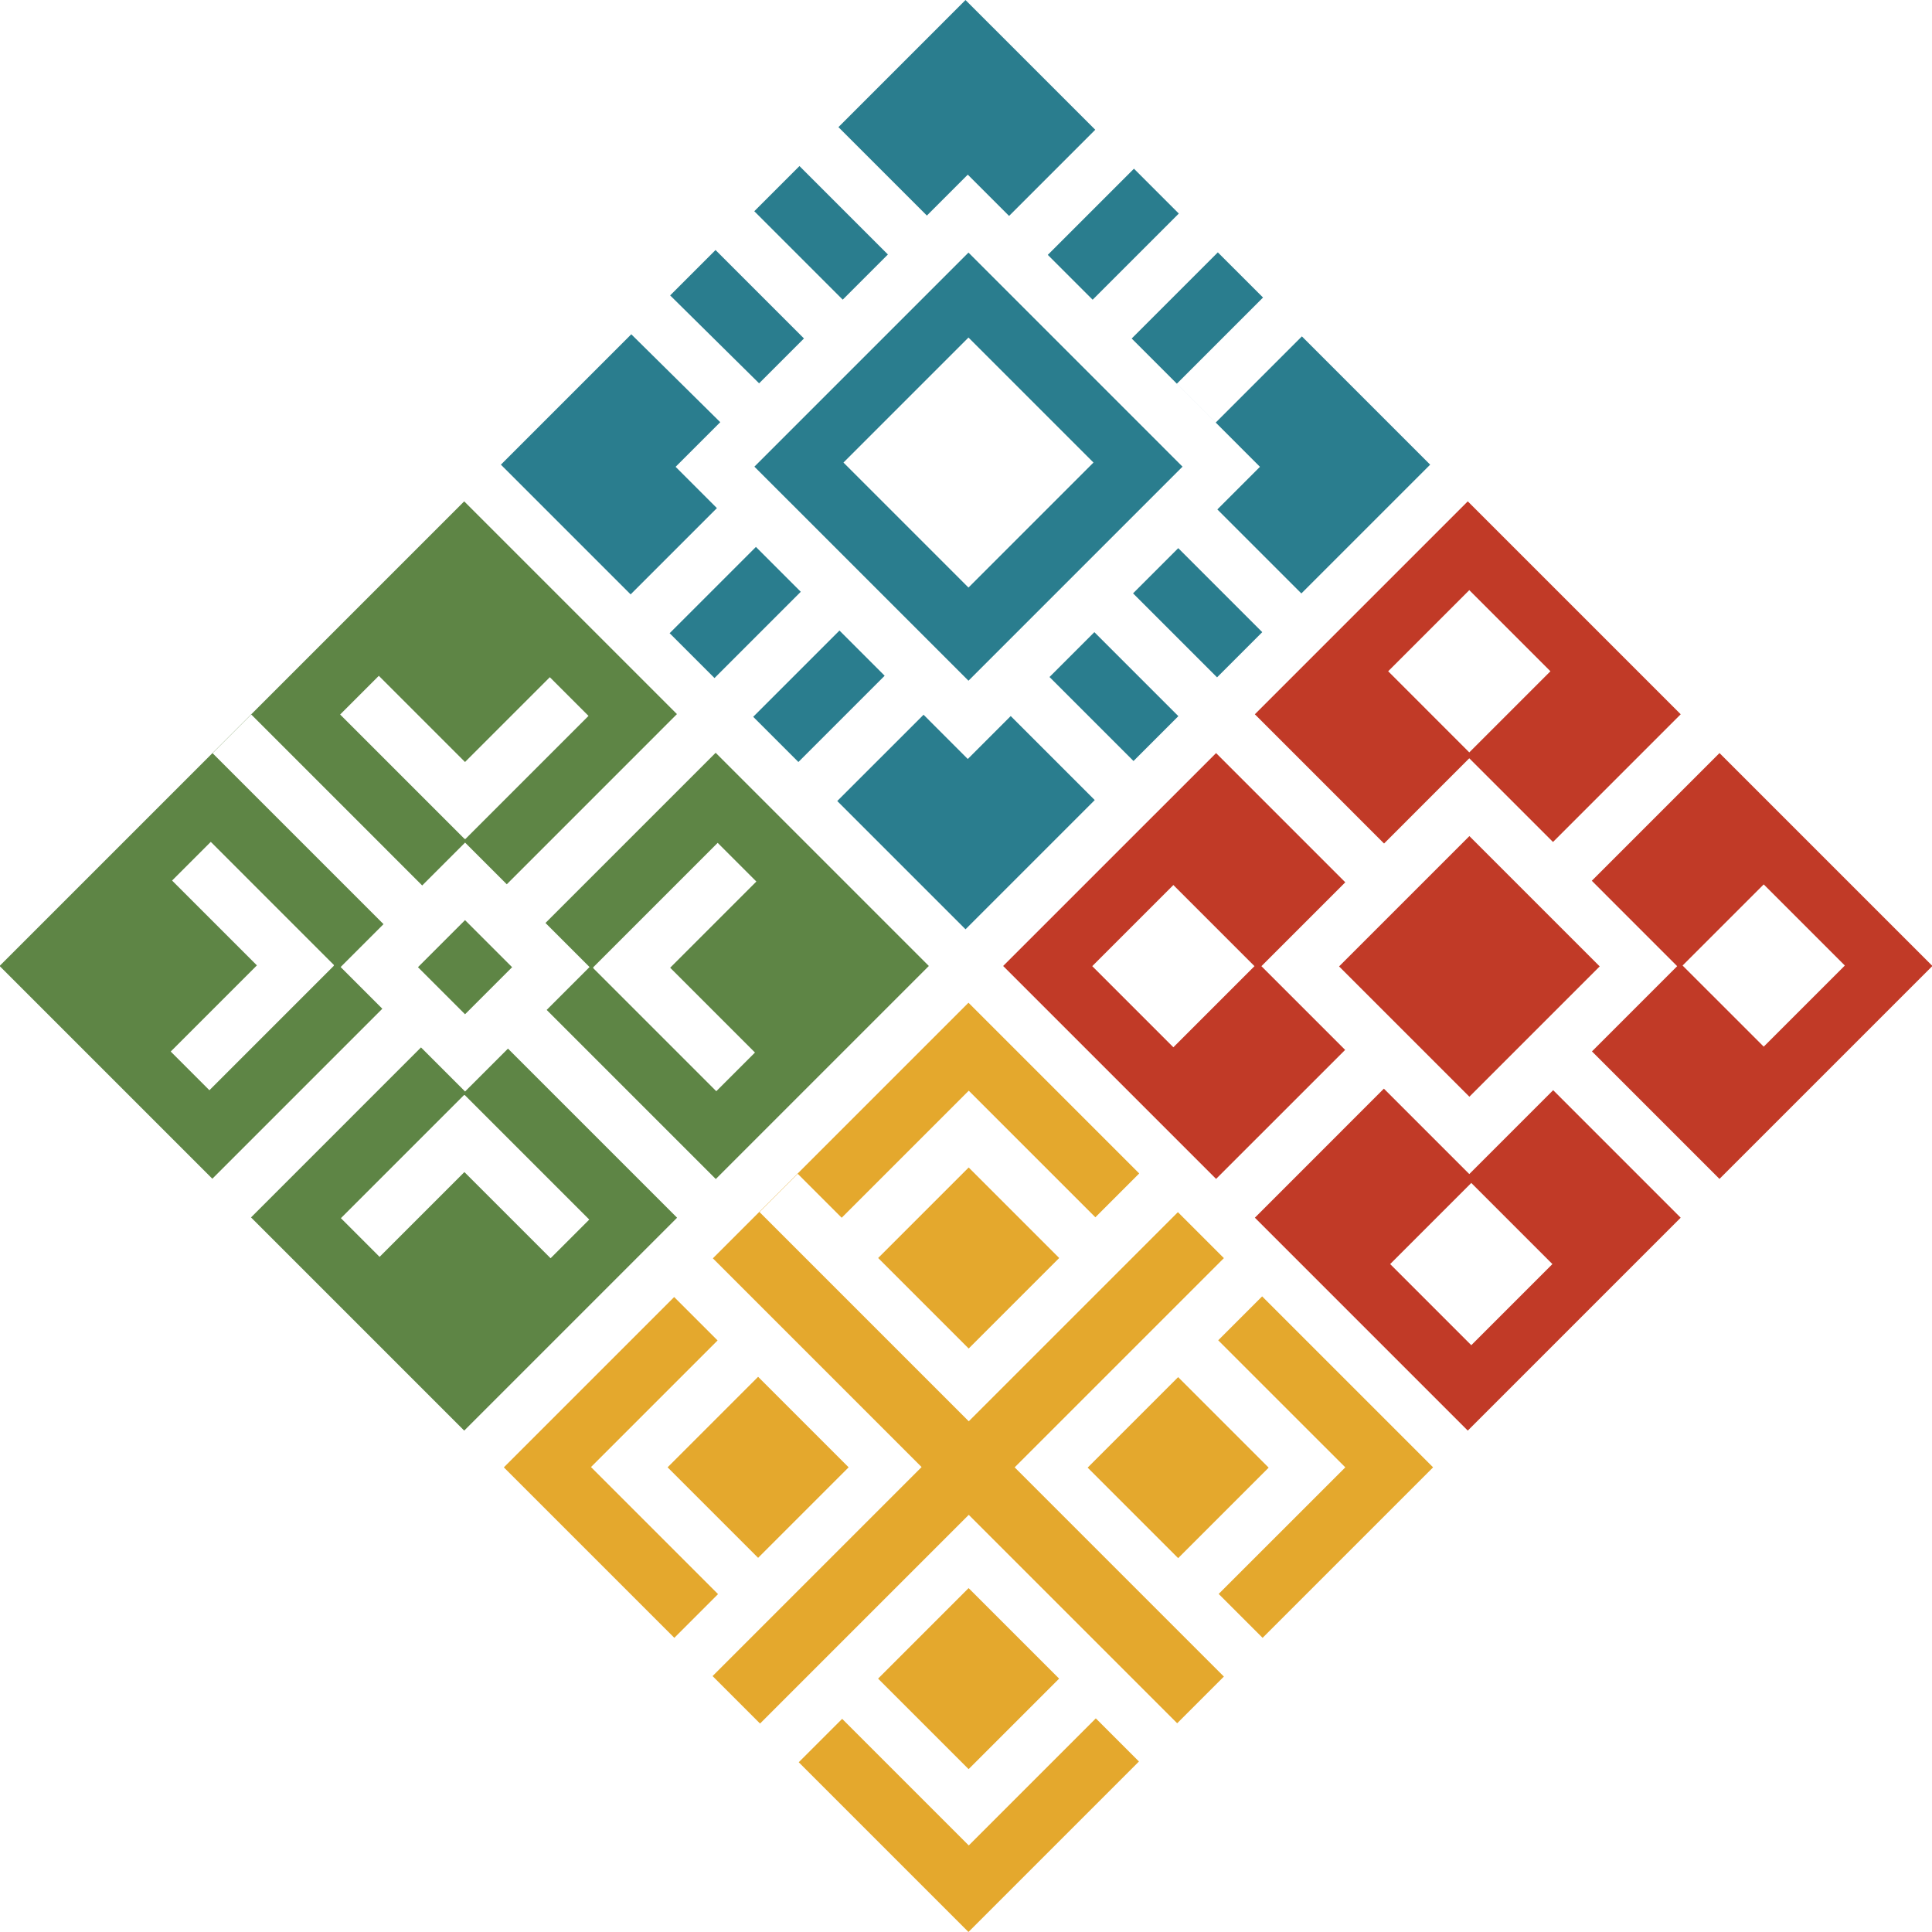 <?xml version="1.0" encoding="utf-8"?>
<!-- Generator: Adobe Illustrator 16.0.0, SVG Export Plug-In . SVG Version: 6.00 Build 0)  -->
<!DOCTYPE svg PUBLIC "-//W3C//DTD SVG 1.1//EN" "http://www.w3.org/Graphics/SVG/1.1/DTD/svg11.dtd">
<svg version="1.1" id="Layer_1" xmlns="http://www.w3.org/2000/svg" xmlns:xlink="http://www.w3.org/1999/xlink" x="0px" y="0px"
	 width="137.5px" height="137.5px" viewBox="0 0 137.5 137.5" enable-background="new 0 0 137.5 137.5" xml:space="preserve">
<path fill="#C13A27" d="M137.53,68.748l-15.154-15.153l-9.088,9.089l6.076,6.078l-6.065,6.066l9.075,9.075L137.53,68.748z
	 M125.523,62.943l5.774,5.774l-5.774,5.773l-5.774-5.773L125.523,62.943z"/>
<path fill="#C13A27" d="M98.503,60.033l6.065-6.066l5.959,5.957l9.088-9.089l-15.154-15.154L89.307,50.835L98.503,60.033z
	 M104.569,42l5.774,5.774l-5.774,5.774l-5.773-5.774L104.569,42z"/>
<path fill="#C13A27" d="M110.539,77.587l-5.97,5.97l-6.078-6.078l-9.182,9.184l15.152,15.153l15.152-15.152L110.539,77.587z
	 M104.711,95.738l-5.773-5.774l5.773-5.773l5.773,5.773L104.711,95.738z"/>
<rect x="98.011" y="62.202" transform="matrix(-0.707 -0.707 0.707 -0.707 129.893 191.324)" fill="#C13A27" width="13.118" height="13.118"/>
<path fill="#C13A27" d="M95.733,74.72l-5.959-5.958l5.969-5.969l-9.195-9.197L71.394,68.749l15.155,15.154L95.733,74.72z
	 M83.508,62.987l5.773,5.774l-5.773,5.774l-5.773-5.774L83.508,62.987z"/>
<polygon fill="#E4A82D" points="65.59,104.41 50.714,119.286 54.092,122.665 68.946,107.81 83.78,122.644 87.103,119.321 
	72.213,104.431 87.103,89.541 83.831,86.269 68.946,101.154 54.054,86.262 56.776,83.54 59.903,86.667 68.946,77.624 77.958,86.634 
	81.077,83.515 68.926,71.364 50.735,89.555 "/>
<rect x="79.295" y="99.875" transform="matrix(-0.707 -0.707 0.707 -0.707 69.299 237.566)" fill="#E4A82D" width="9.112" height="9.111"/>
<polygon fill="#E4A82D" points="101.993,104.431 89.825,92.263 86.7,95.388 95.745,104.431 86.733,113.44 89.858,116.565 "/>
<rect x="64.391" y="84.96" transform="matrix(-0.707 -0.707 0.707 -0.707 54.398 201.565)" fill="#E4A82D" width="9.112" height="9.112"/>
<rect x="49.396" y="99.855" transform="matrix(-0.707 -0.707 0.707 -0.707 18.28 216.391)" fill="#E4A82D" width="9.112" height="9.111"/>
<rect x="64.391" y="114.892" transform="matrix(-0.707 -0.707 0.707 -0.707 33.231 252.662)" fill="#E4A82D" width="9.112" height="9.112"/>
<polygon fill="#E4A82D" points="68.946,131.34 59.936,122.33 56.846,125.419 68.925,137.498 81.058,125.365 77.989,122.297 "/>
<polygon fill="#E4A82D" points="51.103,113.453 42.06,104.41 51.07,95.399 47.98,92.31 35.858,104.432 47.992,116.564 "/>
<rect x="30.731" y="66.455" transform="matrix(-0.707 -0.707 0.707 -0.707 7.84 140.895)" fill="#5E8545" width="4.739" height="4.738"/>
<path fill="#5E8545" d="M12.15,74.838l6.134-6.133l-6.036-6.036l2.754-2.754l8.766,8.767l-0.022,0.023l0.022,0.021l-8.865,8.866
	L12.15,74.838z M24.208,50.852l2.753-2.754l6.134,6.134l6.036-6.035l2.753,2.753l-8.766,8.767l-0.023-0.022l-0.022,0.022
	L24.208,50.852z M-0.03,68.748L15.112,83.89L27.21,71.791l-2.967-2.967l3.052-3.052L15.131,53.607l2.753-2.753l12.164,12.165
	l3.052-3.052l2.967,2.967l12.111-12.112L33.037,35.681L-0.03,68.748z"/>
<path fill="#5E8545" d="M50.942,83.911l15.163-15.163L50.933,53.575L38.821,65.687l3.137,3.137l-3.052,3.052L50.942,83.911z
	 M42.211,68.851l8.865-8.865l2.754,2.753l-6.134,6.134l6.035,6.036l-2.753,2.753l-8.767-8.767l0.022-0.022L42.211,68.851z"/>
<path fill="#5E8545" d="M36.152,74.63L33.1,77.681l-3.137-3.137L17.865,86.643l15.172,15.173l15.151-15.151L36.152,74.63z
	 M33.051,83.416l-6.036,6.035l-2.753-2.754l8.767-8.766l0.022,0.021l0.022-0.021l8.865,8.865l-2.753,2.753L33.051,83.416z"/>
<polygon fill="#2A7D8E" points="92.655,23.941 86.522,30.074 83.756,27.308 89.889,21.175 86.673,17.96 80.541,24.092 
	89.671,33.223 86.639,36.256 92.618,42.235 101.784,33.07 "/>
<rect x="82.981" y="39.391" transform="matrix(0.707 -0.707 0.707 0.707 -5.878 73.046)" fill="#2A7D8E" width="4.549" height="8.456"/>
<rect x="74.908" y="14.407" transform="matrix(0.707 -0.707 0.707 0.707 11.425 60.913)" fill="#2A7D8E" width="8.674" height="4.515"/>
<rect x="75.057" y="47.331" transform="matrix(0.707 0.707 -0.707 0.707 58.283 -41.538)" fill="#2A7D8E" width="8.456" height="4.515"/>
<polygon fill="#2A7D8E" points="68.715,0.002 59.671,9.047 65.966,15.342 68.877,12.429 71.816,15.368 77.949,9.235 "/>
<polygon fill="#2A7D8E" points="71.933,50.961 68.877,54.018 65.729,50.868 59.587,57.009 68.716,66.137 77.913,56.94 "/>
<rect x="56.171" y="12.117" transform="matrix(0.707 -0.707 0.707 0.707 5.403 46.179)" fill="#2A7D8E" width="4.548" height="8.902"/>
<polygon fill="#2A7D8E" points="51.022,36.162 48.083,33.223 51.26,30.047 44.928,23.79 35.648,33.07 44.881,42.303 "/>
<polygon fill="#2A7D8E" points="50.924,17.794 47.694,21.024 54.026,27.281 57.218,24.088 "/>
<rect x="47.972" y="41.337" transform="matrix(-0.707 0.707 -0.707 -0.707 120.132 37.426)" fill="#2A7D8E" width="8.685" height="4.515"/>
<rect x="56.01" y="45.223" transform="matrix(0.707 0.707 -0.707 0.707 52.118 -26.696)" fill="#2A7D8E" width="4.549" height="8.684"/>
<path fill="#2A7D8E" d="M68.926,17.976L53.69,33.212l15.236,15.235l15.234-15.235L68.926,17.976z M60.029,32.919l8.897-8.897
	l8.896,8.897l-8.896,8.897L60.029,32.919z"/>
</svg>
